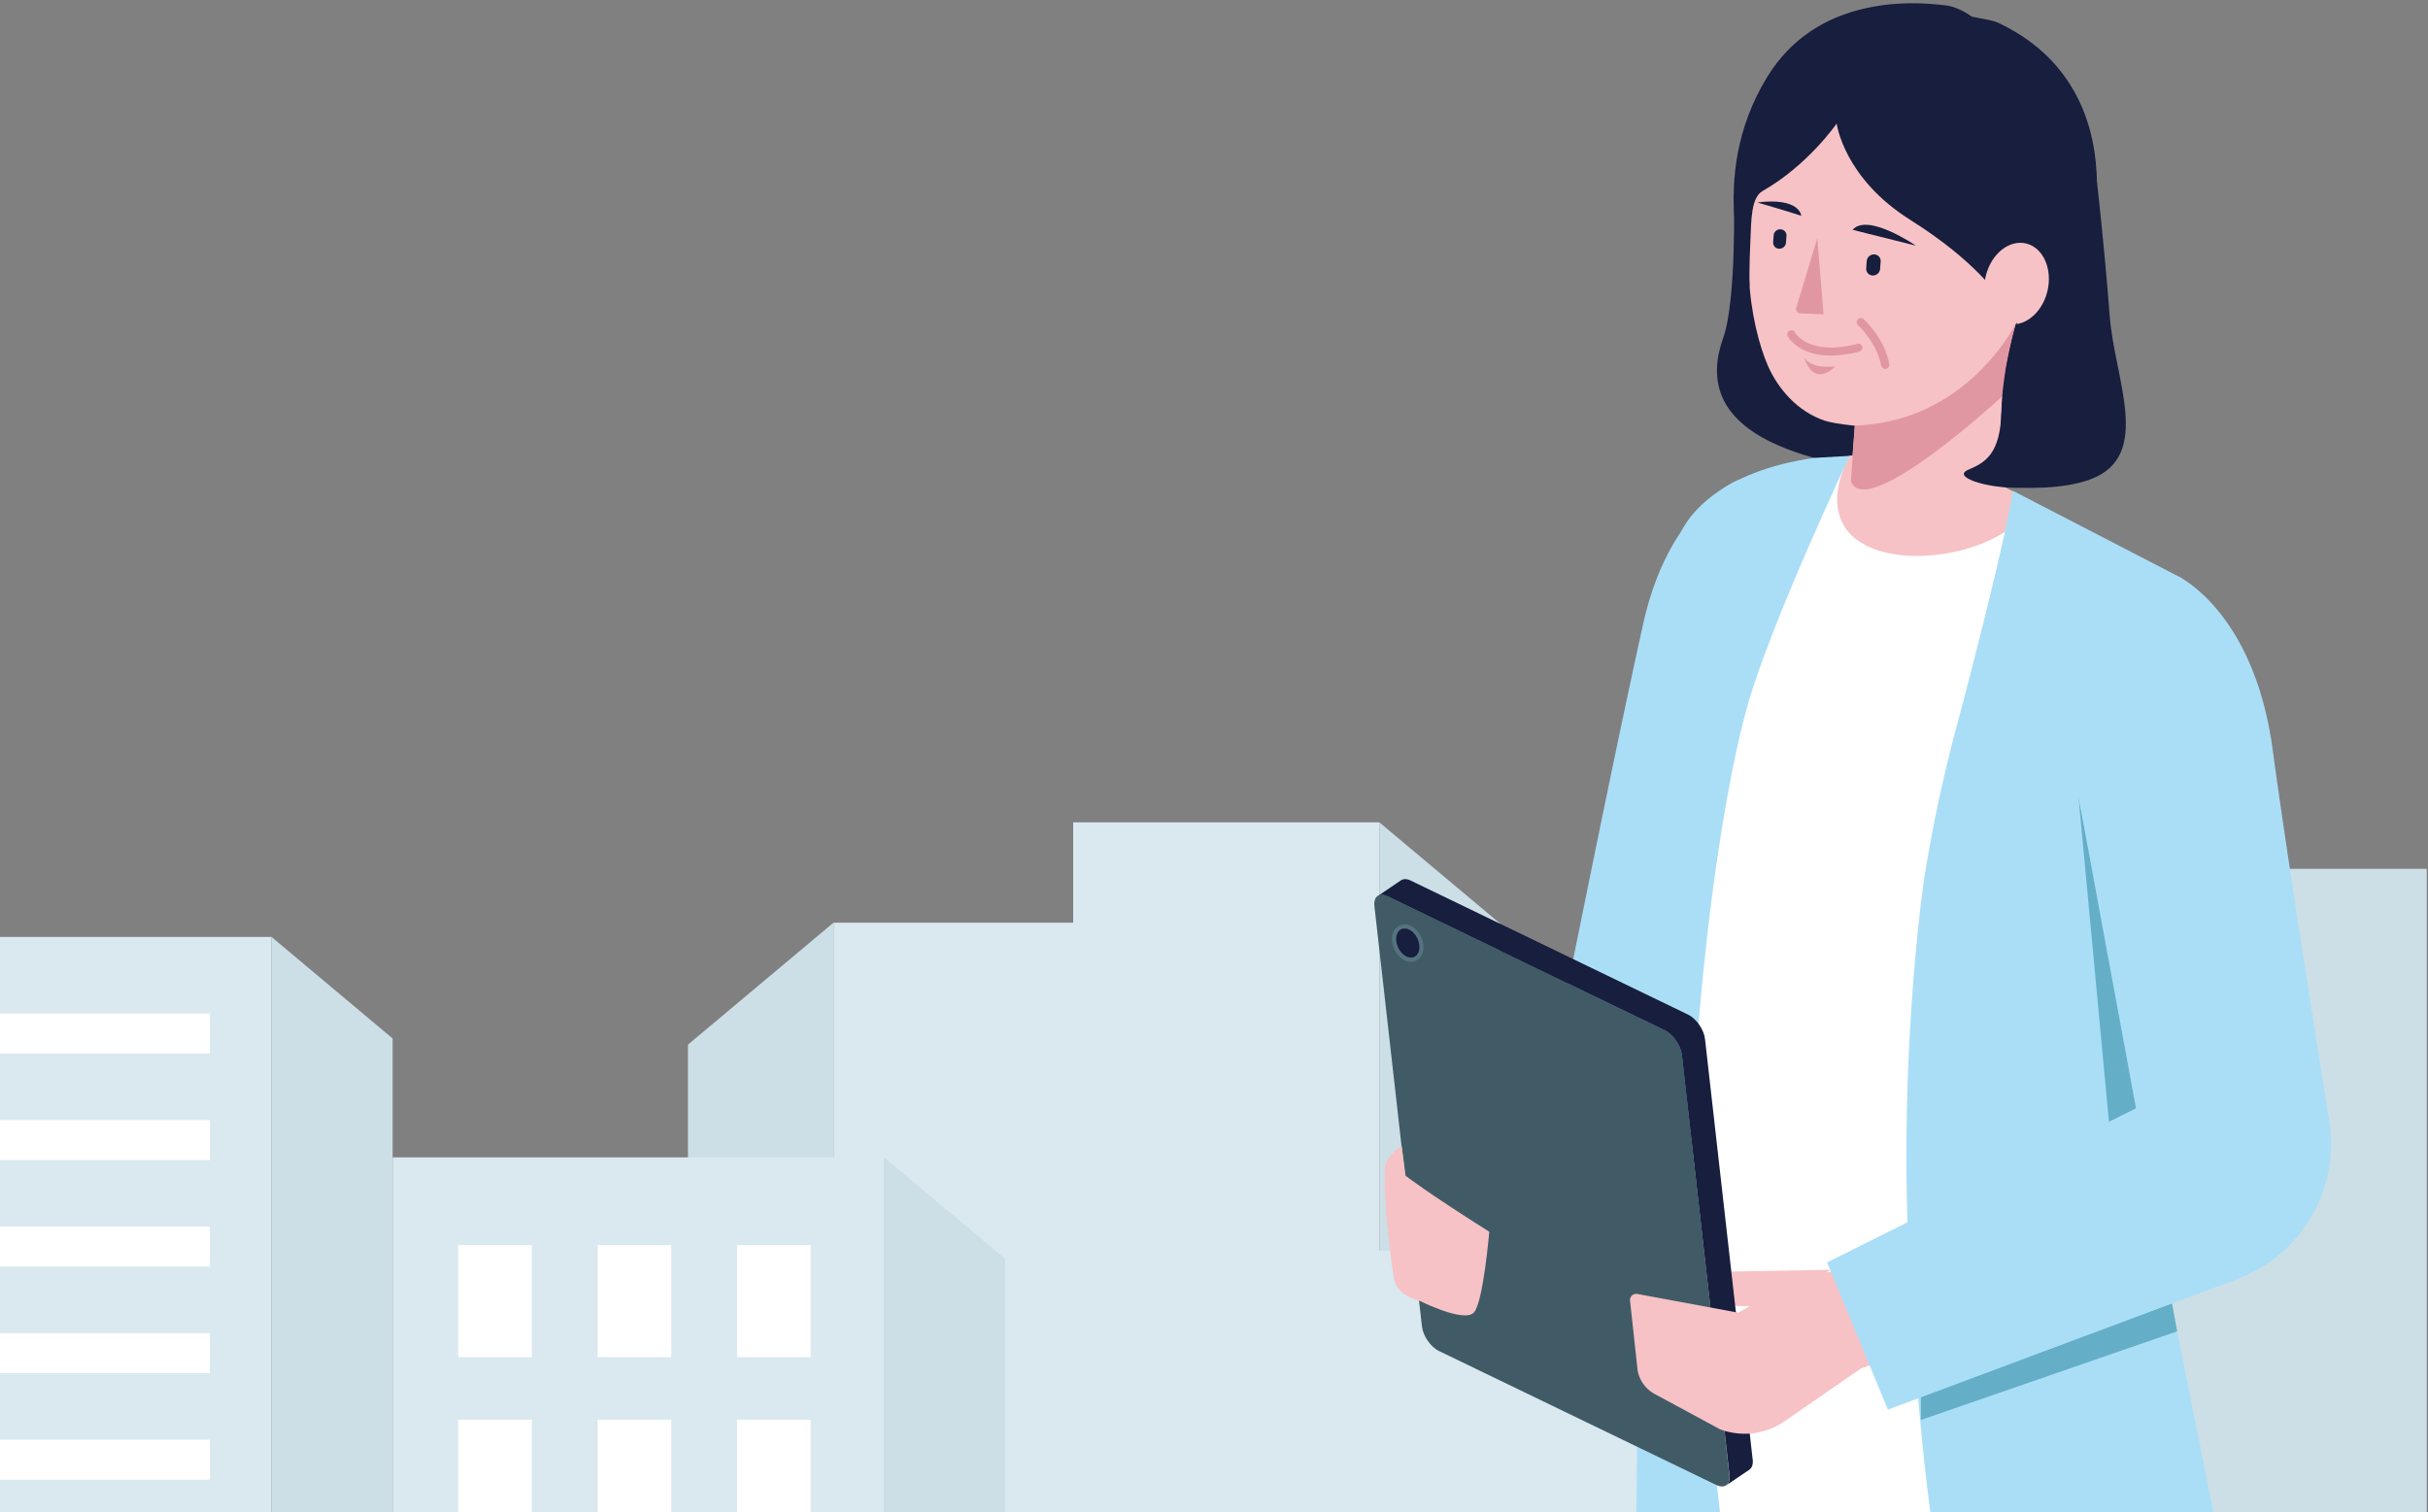 <svg xmlns="http://www.w3.org/2000/svg" width="350" height="218" fill="none" viewBox="0 0 350 218"><rect x="0" y="0" width="350" height="218" fill="#808080" stroke="none"/><g clip-path="url(#a)"><path fill="#DAE8F0" d="M39.137 135.07H-5v209.316h44.137V135.07Z"/><path fill="#CCDEE6" d="M56.598 344.386H39.137V135.07l17.46 14.642v194.674Z"/><path fill="#DAE8F0" d="M198.839 118.553h-44.137v231.219h44.137V118.553Z"/><path fill="#CCDEE6" d="M216.3 349.772h-17.461V118.553l17.461 14.643v216.576Z"/><path fill="#DAE8F0" d="M120.146 349.771h52.986v-216.75h-52.986v216.75Z"/><path fill="#CCDEE6" d="M99.173 349.771h20.975v-216.75l-20.975 17.577v199.173Zm194.677 4.444h55.972V125.251H293.85v228.964Zm-22.16.001h22.15V125.242l-22.15 18.569v210.405Z"/><path fill="#DAE8F0" d="M262.96 180.265h-70.824v169.5h70.824v-169.5Z"/><path fill="#CCDEE6" d="M280.421 349.776H262.96V180.265l17.461 14.642v154.869Z"/><path fill="#fff" d="M30.256 146.114H-5v5.762h35.256v-5.762Zm0 15.364H-5v5.761h35.256v-5.761Zm0 15.354H-5v5.762h35.256v-5.762Zm0 15.364H-5v5.762h35.256v-5.762Zm0 15.364H-5v5.761h35.256v-5.761Z"/><path fill="#DAE8F0" d="M127.424 166.853H56.599v169.5h70.825v-169.5Z"/><path fill="#CCDEE6" d="M144.884 336.364h-17.461V166.853l17.461 14.642v154.869Z"/><path fill="#fff" d="M76.668 179.502H66.052v16.164h10.616v-16.164Zm20.102 0H86.154v16.163H96.77v-16.163Zm20.091 0h-10.617v16.164h10.617v-16.164Zm-40.193 25.166H66.052v16.163h10.616v-16.163Zm20.102 0H86.154v16.163H96.77v-16.163Zm20.091 0h-10.617v16.163h10.617v-16.163Z"/><path fill="#171E3E" d="M249.939 27.958s.423 15.257-1.544 20.779c-1.966 5.522-1.229 11.477 7.925 15.464 9.154 3.986 23.304 4.803 23.304 4.803s14.119 2.953 21.739.089c8.988-3.376 3.452-14.43 2.754-23.545-.866-11.428-2.321-23.674-2.321-23.674l-51.867 6.074.01.01Z"/><path fill="#fff" d="M266.636 65.705s13.343-.65 24.395 5.68l-8.565 89.937 6.038 61.196-46.037-4.016v-98.334s3.589-44.354 24.169-54.463Z"/><path fill="#F6C2C5" d="m292.82 72.19-4.434-2.255-21.76-4.223s-5.123 8.633 1.966 12.708c7.07 4.065 22.085.551 24.228-6.23Z"/><path fill="#F6C2C5" d="m288.917 73.731.276 2.116s-16.902 9.105-22.891-.6l1.072-13.88s-2.635-.216-4.277-.698c-4.051-1.339-6.863-4.725-8.279-8.003-1.229-2.844-2.478-7.628-2.694-12.776-.561-5.729.265-11.458.767-17.226 0 0-.325-4.252 6.401-9.243 0 0 28.613 4.125 29.92 5.542.581.63-1.996 19.52-1.71 20.326.236-.384.472-.758.708-1.142.609-.984 1.514-1.978 2.762-1.624.187.05 2.419 1.054 2.4 1.113l-3.54 11.615c-2.429 13.337-1.16 19.539-.924 24.47l.029.02-.02-.01Z"/><path fill="#171E3E" d="M276.174 35.415s-6.961-4.794-9.115-2.284l9.115 2.284Z"/><path fill="#E197A2" d="m261.967 34.355-1.505 4.971-1.524 5.03a.627.627 0 0 0 .59.817l3.343.138"/><path fill="#171E3E" d="M259.655 31.105s-.157-2.677-6.342-1.92c0 0 4.238 1.231 6.342 1.92Z"/><path fill="#E197A2" d="M260.088 51.573c1.524 4.518 4.484 1.23 4.484 1.23s-3.294.532-4.484-1.23Zm3.421-.318c-4.346-.148-5.732-2.648-5.801-2.776a.583.583 0 0 1 .256-.787.573.573 0 0 1 .786.216c.079.148 2.006 3.455 8.997 1.664a.577.577 0 0 1 .708.413c.069.315-.137.62-.442.71-1.77.452-3.255.6-4.494.56h-.01Z"/><path fill="#171E3E" d="M271.1 37.704a.948.948 0 0 0-.934-1.024 1.042 1.042 0 0 0-1.072.955l-.078 1.053a.948.948 0 0 0 .934 1.024c.56.02 1.032-.414 1.072-.955l.078-1.053Zm-13.578-3.698c.04-.502-.344-.925-.865-.945a.942.942 0 0 0-.983.886l-.069.965a.877.877 0 0 0 .856.944.958.958 0 0 0 .993-.885l.068-.965Z"/><path fill="#E197A2" d="M267.375 61.368s3.618-.04 7.532-1.338c11.032-3.662 15.781-13.584 15.781-13.584s-1.907 8.337-2.006 10.64c0 0-19.694 18.21-21.867 12.295l.56-8.013Z"/><path fill="#AADEF7" d="M291.463 224.611c9.263 5.315 20.01 3.533 27.699-6.103l-7.915-39.501 7.777-41.923c4.051-16.114 6.991-24.717 5.133-36.784-1.996-7.029-3.992-13.013-10.059-17.167L290.175 70.76s-1.111 7.638-8.259 34.471a210.54 210.54 0 0 0-4.572 21.626s-3.55 23.919-2.242 52.76c1.308 28.841 3.923 43.566 3.923 43.566l12.448 1.428h-.01ZM250.737 69.136s-10.03 3.554-13.874 20.819c-4.326 19.45-11.622 56.008-11.622 56.008l12.526 11.025 12.97-87.842v-.01Z"/><path fill="#AADEF7" d="m248.277 220.891-12.409-.66.924-84.681 4.789-56.668c.895-4.597 6.657-11.005 20.009-12.875l5.035-.286s-11.082 23.467-14.612 35.643c-4.061 14.007-8.898 48.193-8.269 79.888l4.523 39.649.01-.01Z"/><path fill="#171E3E" d="M264.767 17.828s.983 7.826 10.629 13.89c9.646 6.063 12.763 11.142 12.763 11.142l2.448 3.858s-1.013 3.957-1.416 6.3l-.521 4.065s3.903-8.534 8.8-13.81 10.924-30.445-9.42-39.983c-.944-.443-2.812-.65-3.815-.896 0 0-1.789-1.349-3.618-1.595-5.831-.787-18.859-1.073-25.83 10.227-9.155 14.854-2.596 30.288-2.596 30.288s-.059-2.933.147-6.989c.118-2.43.059-5.827 1.731-6.782 6.539-3.71 10.678-9.715 10.678-9.715h.02Z"/><path fill="#F6C2C5" d="M295.238 41.504c.56-3.229-1.003-6.123-3.52-6.468-2.507-.344-4.995 1.999-5.565 5.227-.561 3.229 1.012 6.123 3.52 6.467 2.507.345 4.995-1.998 5.565-5.226Zm-31.405 141.555-15.88.286.541 4.813 8.446.443 6.893-5.542Z"/><path fill="#405B66" d="M200.041 129.209 240 148.522c1.2.581 2.301 2.165 2.449 3.534l6.135 54.256.708 6.349c.157 1.368-.688 2.008-1.898 1.417l-39.969-19.312c-1.2-.581-2.291-2.166-2.449-3.534l-.717-6.349-6.136-54.256c-.157-1.368.698-2.008 1.898-1.427l.02.009Z"/><path fill="#171E3E" d="M252.655 210.404c.079.709-.108 1.22-.481 1.476l-3.343 2.264c.373-.256.56-.768.481-1.476l-.717-6.349 3.343-2.254.708 6.339h.009Zm-50.697-83.495c.344-.227.836-.237 1.416.049l39.96 19.312c1.199.581 2.301 2.176 2.448 3.544l6.136 54.256-3.343 2.254-6.136-54.256c-.157-1.368-1.249-2.953-2.448-3.534l-39.96-19.312c-.58-.276-1.082-.276-1.416-.049l3.343-2.264Z"/><path fill="#53737F" d="M203.55 138.651c-.984.088-1.996-.621-2.547-1.772-.669-1.418-.344-2.924.728-3.435.177-.089.373-.138.57-.158.983-.089 1.996.62 2.546 1.772.305.64.413 1.339.305 1.949-.118.689-.491 1.23-1.032 1.486a1.643 1.643 0 0 1-.57.158Z"/><path fill="#171E3E" d="M203.879 137.948c.765-.363.965-1.549.445-2.65s-1.563-1.699-2.329-1.337c-.765.363-.965 1.549-.445 2.65s1.563 1.699 2.329 1.337Z"/><path fill="#F6C2C5" d="m255.73 186.386-5.172 2.855-14.532-2.697a.898.898 0 0 0-1.053.974l1.082 9.972a4.81 4.81 0 0 0 2.468 3.474l9.439 5.099a10.109 10.109 0 0 0 9.263-1.151l11.002-7.599 15.801-5.897-5.771-10.689-13.343 2.401a30.223 30.223 0 0 0-9.184 3.258Z"/><path fill="#64AFC7" d="m299.614 114.837 4.395 46.893-27.118 37.799v5.187l36.951-12.786-14.228-77.093Z"/><path fill="#AADEF7" d="M314.087 83.143s10.855 5.138 13.52 24.923c1.829 13.564 5.575 37.385 8.151 53.518a20.857 20.857 0 0 1-13.304 22.846l-50.313 18.791-8.761-21.222 45.161-22.531-8.938-44.63s-3.421-28.693 14.474-31.695h.01Z"/><path fill="#F6C2C5" d="M202.606 169.494s3.156 2.461 12.074 8.081c0 0-.836 9.922-2.173 11.596-1.337 1.673-8.033-1.713-8.033-1.713s-3.107-.581-3.55-3.209c-.442-2.628-1.907-14.706-1.091-16.566.816-1.861 2.242-2.382 2.242-2.382l.54 4.193h-.009Z"/><path fill="#171E3E" d="M290.686 46.446s-2.025 6.506-2.173 12.806c-.147 6.3-2.399 7.441-4.798 8.475-2.399 1.034 2.635 2.628 6.961 2.589 4.327-.04 0-23.87 0-23.87h.01Z"/><path stroke="#E197A2" stroke-linecap="round" stroke-linejoin="round" stroke-width="1.2" d="M268.249 46.446s2.861 2.618 3.51 6.142"/></g><defs><clipPath id="a"><path fill="#fff" d="M-5 0h355v218H-5z"/></clipPath></defs></svg>
